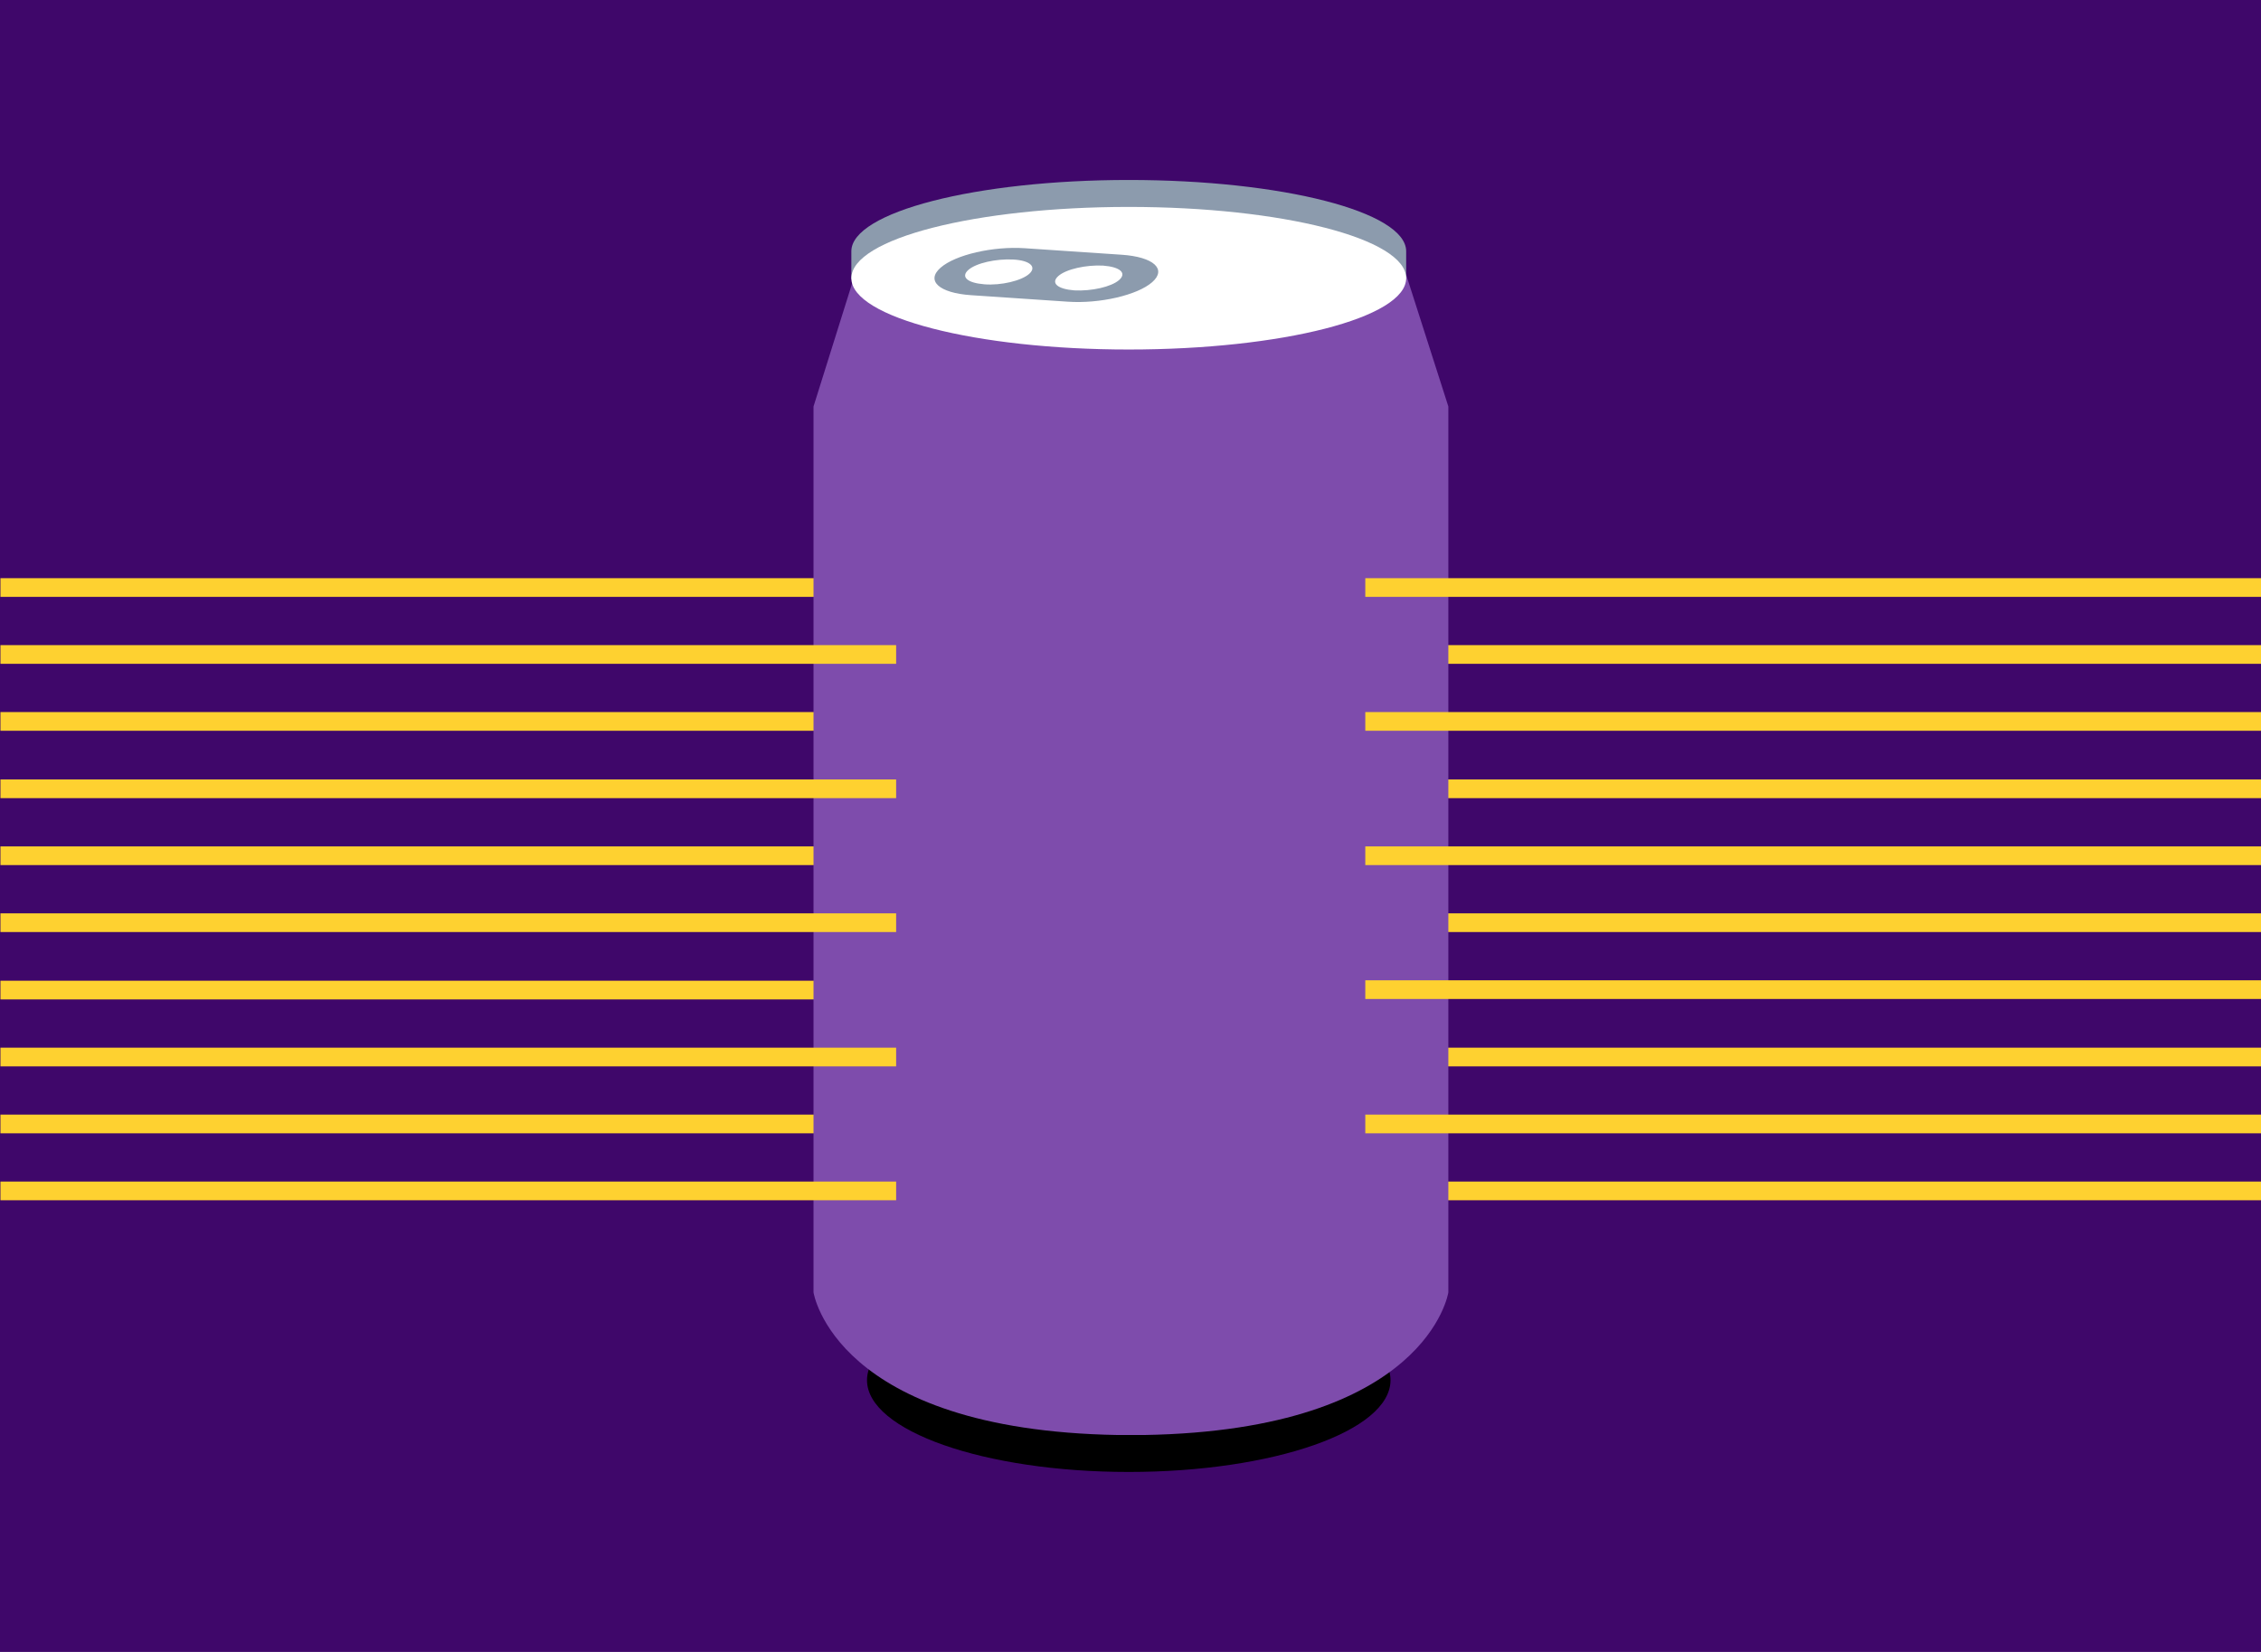 <?xml version="1.0" encoding="utf-8"?>
<!DOCTYPE svg PUBLIC "-//W3C//DTD SVG 1.1//EN" "http://www.w3.org/Graphics/SVG/1.1/DTD/svg11.dtd">
<svg version="1.1" xmlns="http://www.w3.org/2000/svg" xmlns:xlink="http://www.w3.org/1999/xlink" x="0px" y="0px" width="520px"
	 height="100%" viewBox="0 0 520 380" enable-background="new 0 0 520 380" xml:space="preserve" preserveAspectRatio="none">
<g id="FONDS">
	<rect fill="#3F076A" width="520" height="380"/>
</g>
<g id="ILLUS">
	<rect x="0.1" y="133" fill="#FED130" width="206" height="4.3"/>
	<rect x="0.1" y="256.4" fill="#FED130" width="206" height="4.3"/>
	<rect x="0.1" y="225.6" fill="#FED130" width="206" height="4.3"/>
	<rect x="0.1" y="194.7" fill="#FED130" width="206" height="4.3"/>
	<rect x="0.1" y="163.8" fill="#FED130" width="206" height="4.3"/>
	<rect x="314" y="148.4" fill="#FED130" width="206" height="4.3"/>
	<rect x="314" y="179.3" fill="#FED130" width="206" height="4.3"/>
	<rect x="314" y="210.1" fill="#FED130" width="206" height="4.3"/>
	<rect x="314" y="241" fill="#FED130" width="206" height="4.3"/>
	<rect x="314" y="271.8" fill="#FED130" width="206" height="4.3"/>
	<g>
		<path d="M319.8,317.5c0,11.7-27,21.1-60.2,21.1c-33.3,0-60.2-9.5-60.2-21.1c0-11.7,27-21.1,60.2-21.1
			C292.9,296.4,319.8,305.9,319.8,317.5z"/>
		<path fill="#7E4CAC" d="M323.4,63.2L260,73.7l-63.4-10.5l-9.5,30.3v203.8c0,0,4.8,31.7,70,32.8v0c0.8,0,1.6,0,2.4,0
			c0.2,0,0.4,0,0.6,0c0.2,0,0.4,0,0.6,0c0.8,0,1.6,0,2.4,0v0c65.2-1.1,70-32.8,70-32.8V93.5L323.4,63.2z"/>
		<path fill="#8C9BAD" d="M323.4,57.8c0-9.1-28.6-16.4-63.8-16.4c-35.2,0-63.8,7.4-63.8,16.4v6.4h127.6L323.4,57.8L323.4,57.8z"/>
		<path fill="#FFFFFF" d="M323.4,64c0,9.1-28.6,16.4-63.8,16.4c-35.2,0-63.8-7.4-63.8-16.4c0-9.1,28.6-16.4,63.8-16.4
			C294.9,47.6,323.4,54.9,323.4,64z"/>
		<path fill="#8C9BAD" d="M258,58.6l-22.3-1.5c-7.3-0.5-16,1.5-19.4,4.5c-3.4,3-0.3,5.8,7,6.3l22.3,1.5c7.3,0.5,16-1.5,19.4-4.5
			C268.4,61.9,265.3,59.1,258,58.6z M226.4,65.4c-3.9-0.3-5.5-1.7-3.7-3.3c1.8-1.6,6.4-2.6,10.3-2.4c3.9,0.2,5.5,1.7,3.7,3.3
			C234.9,64.6,230.2,65.7,226.4,65.4z M247.1,66.8c-3.9-0.3-5.5-1.7-3.7-3.3c1.8-1.6,6.4-2.6,10.3-2.4c3.9,0.3,5.5,1.7,3.7,3.3
			C255.6,66,251,67,247.1,66.8z"/>
	</g>
	<rect x="314" y="163.8" fill="#FED130" width="206" height="4.3"/>
	<rect x="314" y="194.7" fill="#FED130" width="206" height="4.3"/>
	<rect x="314" y="225.5" fill="#FED130" width="206" height="4.3"/>
	<rect x="314" y="256.4" fill="#FED130" width="206" height="4.3"/>
	<rect x="314" y="133" fill="#FED130" width="206" height="4.3"/>
	<rect x="0.1" y="241" fill="#FED130" width="206" height="4.3"/>
	<rect x="0.1" y="210.1" fill="#FED130" width="206" height="4.3"/>
	<rect x="0.1" y="179.3" fill="#FED130" width="206" height="4.3"/>
	<rect x="0.1" y="148.4" fill="#FED130" width="206" height="4.3"/>
	<rect x="0.1" y="271.8" fill="#FED130" width="206" height="4.3"/>
</g>
</svg>
